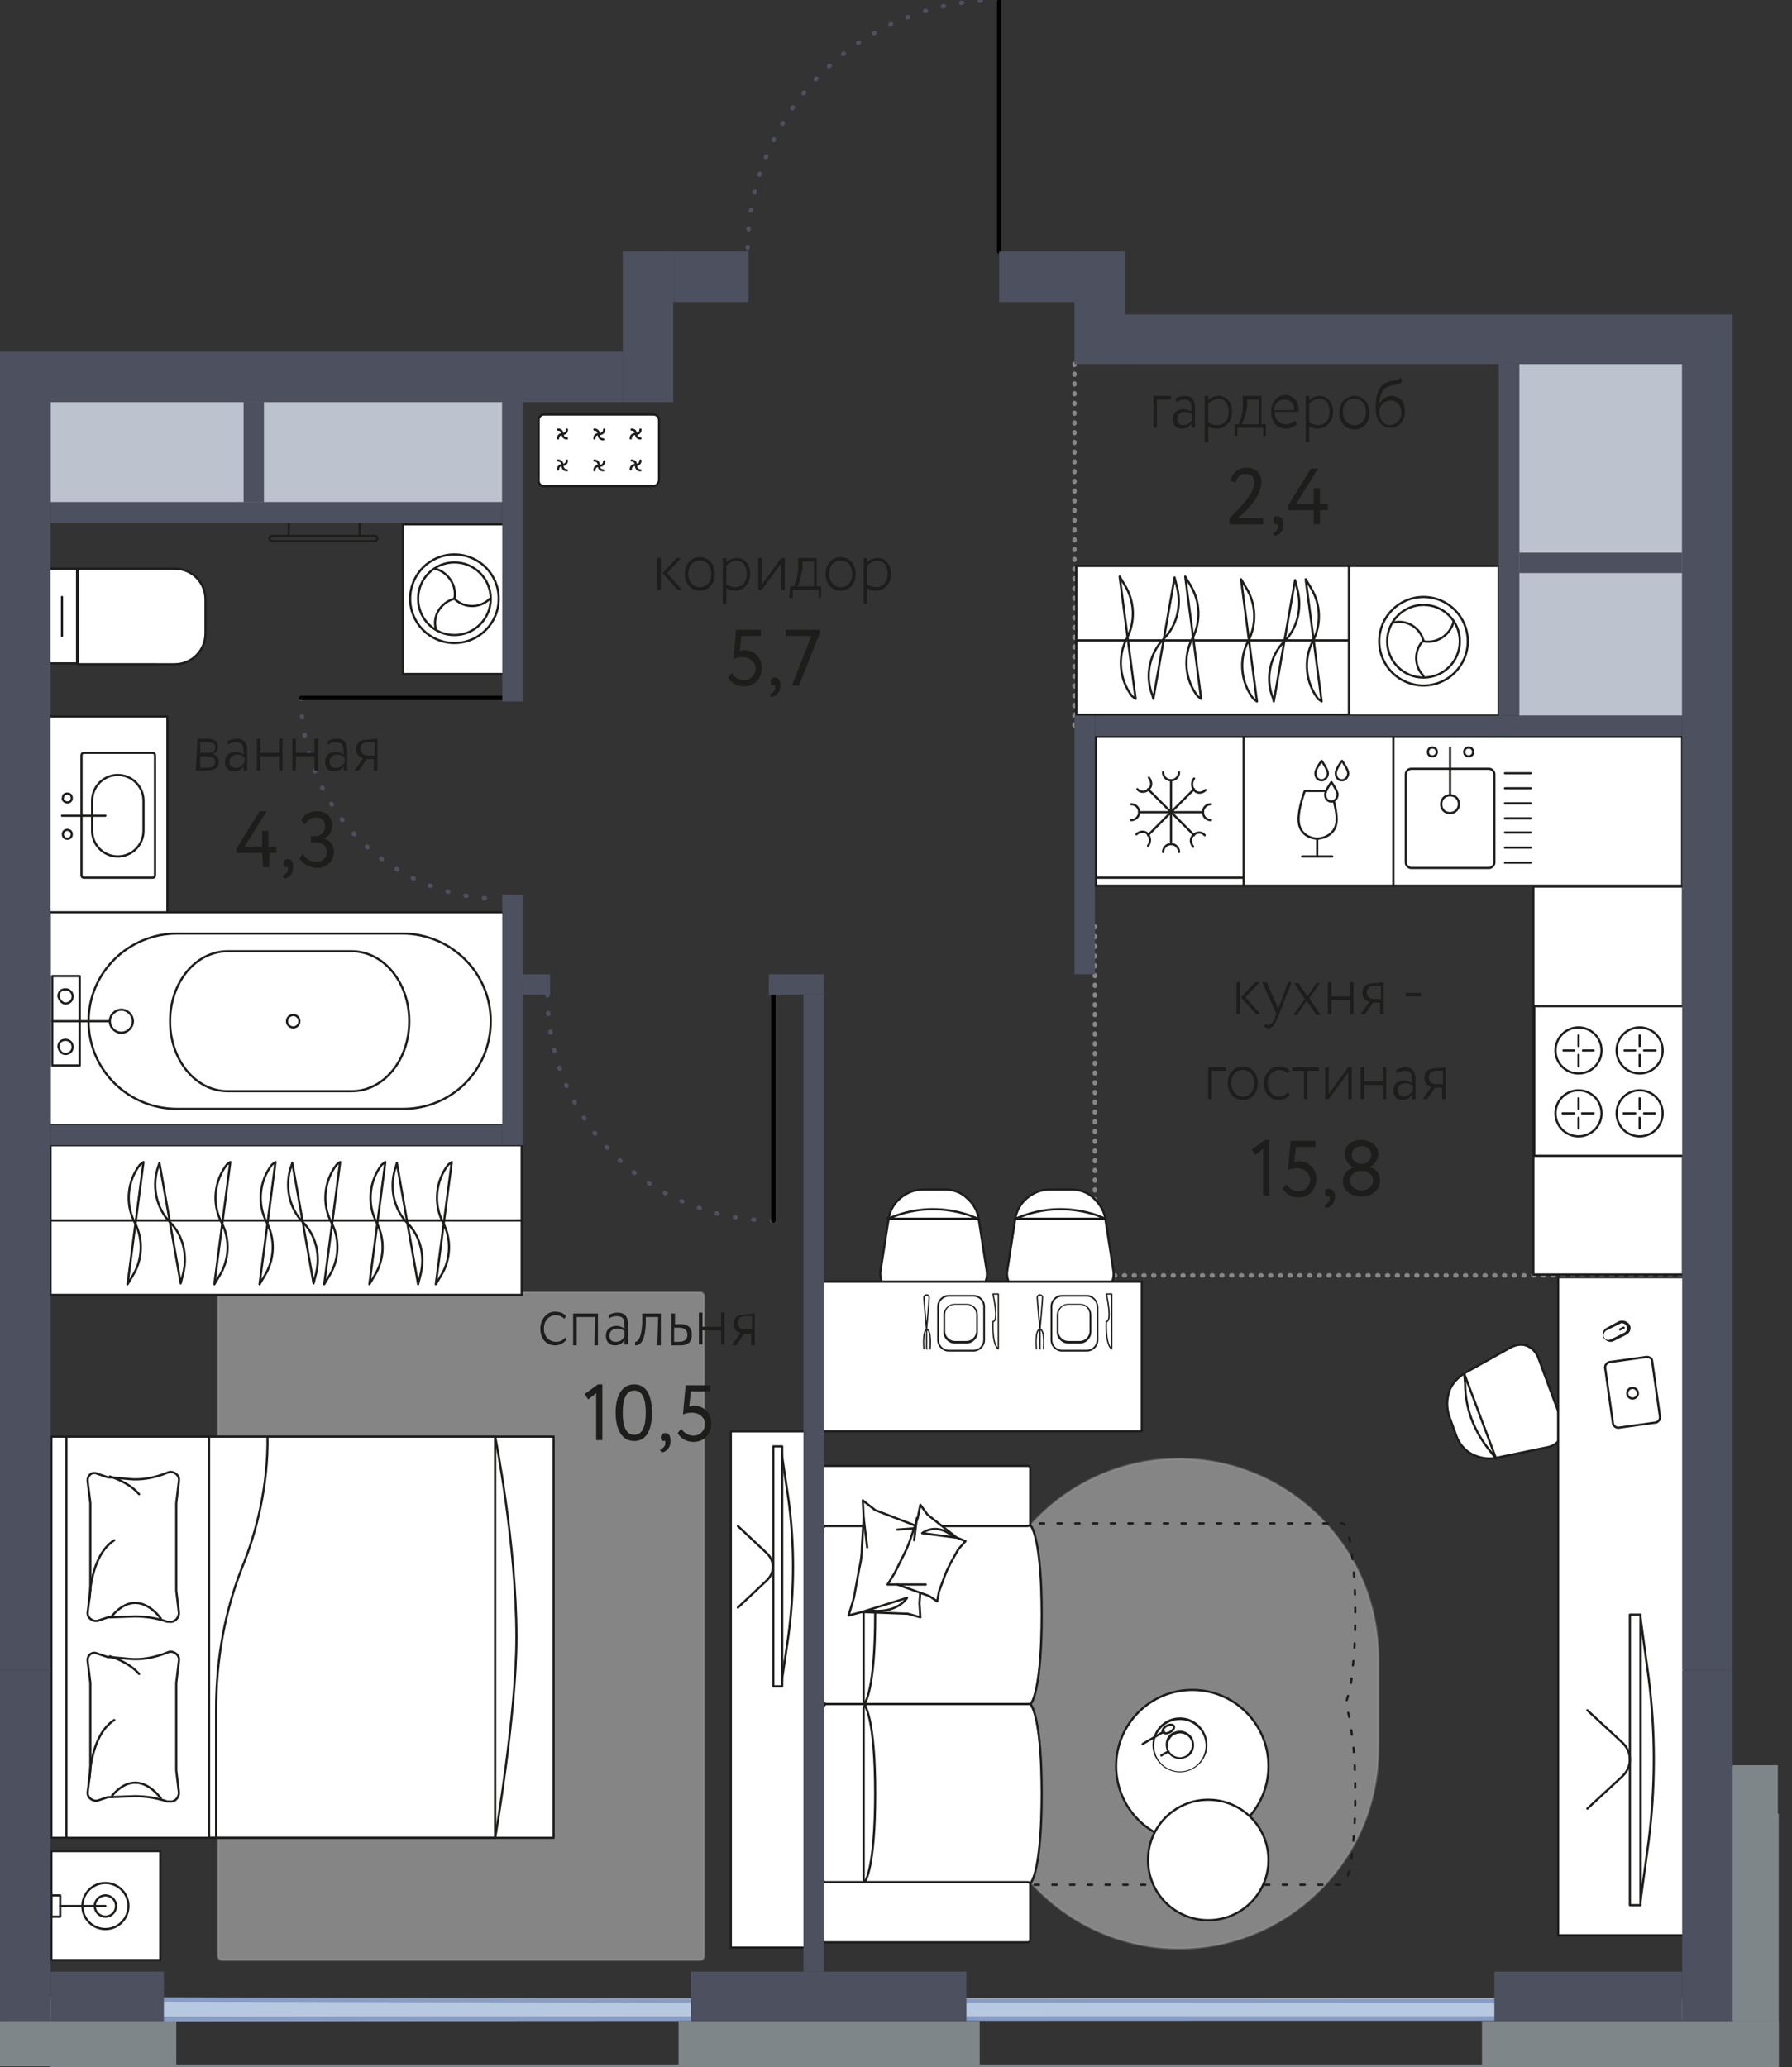 <?xml version="1.0" encoding="utf-8"?>
<!-- Generator: Adobe Illustrator 27.2.0, SVG Export Plug-In . SVG Version: 6.00 Build 0)  -->
<svg version="1.1" id="_x33_" xmlns="http://www.w3.org/2000/svg" xmlns:xlink="http://www.w3.org/1999/xlink" x="0px" y="0px"
	 viewBox="0 0 202.3 233.4" style="enable-background:new 0 0 202.3 233.4;" xml:space="preserve">
<rect x="0" y="0" width="202.3" height="233.4" fill="#333333" stroke="none"/>
<style type="text/css">
	.st0{fill:#7F868A;}
	.st1{fill:#B7C8E1;}
	.st2{fill:none;stroke:#879DC4;stroke-width:0.5;stroke-linecap:round;stroke-linejoin:round;}
	.st3{fill:none;stroke:#878787;stroke-width:0.5;stroke-linecap:round;stroke-linejoin:round;stroke-dasharray:0,0,0.1,1;}
	.st4{opacity:0.4;fill:#FFFFFF;stroke:#9D9D9C;stroke-width:0.25;stroke-miterlimit:10;enable-background:new    ;}
	.st5{fill:#FFFFFF;stroke:#1D1D1B;stroke-width:0.25;stroke-miterlimit:10;}
	.st6{fill:none;stroke:#1D1D1B;stroke-width:0.25;stroke-linejoin:round;}
	.st7{fill:#FFFFFF;stroke:#1D1D1B;stroke-width:0.25;stroke-linejoin:round;}
	.st8{fill:none;stroke:#1D1D1B;stroke-width:0.25;stroke-linecap:round;stroke-miterlimit:10;}
	.st9{fill:#FFFFFF;}
	.st10{fill:none;stroke:#1D1D1B;stroke-width:0.25;stroke-miterlimit:10;}
	.st11{fill:#FFFFFF;stroke:#1D1D1B;stroke-width:0.25;stroke-linecap:round;stroke-linejoin:round;}
	.st12{fill:none;stroke:#1D1D1B;stroke-width:0.25;stroke-linecap:round;stroke-linejoin:round;}
	.st13{fill:none;stroke:#1D1D1B;stroke-width:0.25;stroke-linecap:round;stroke-linejoin:round;stroke-dasharray:0,0,0.5,1.5;}
	.st14{fill:#1D1D1B;}
	.st15{fill:none;stroke:#1D1D1B;stroke-width:0.25;stroke-linecap:round;stroke-miterlimit:9.999;}
	.st16{fill:#FFFFFF;stroke:#1D1D1B;stroke-width:0.15;stroke-linecap:round;stroke-linejoin:round;}
	.st17{fill:none;stroke:#4D505F;stroke-width:0.5;stroke-linecap:round;stroke-linejoin:round;stroke-dasharray:0,0,0.1,2;}
	.st18{fill:none;stroke:#000000;stroke-width:0.5;stroke-linecap:round;stroke-linejoin:round;}
	.st19{fill:#BDC2CF;}
	.st20{fill:#1D1D1C;}
	.st21{fill-rule:evenodd;clip-rule:evenodd;fill:#7F868A;}
	.st22{fill:#4D505F;}
</style>
<path class="st0" d="M200.5,204.6v28.5H5.6c0,0.1,0.1,0.2,0.1,0.3h195.1v-28.6C200.6,204.7,200.6,204.7,200.5,204.6z"/>
<path class="st1" d="M191.9,192.3c0-0.2,0-0.5,0-0.7h1.2v34H4.8c0,0,0,0,0,0.1c-0.2,0.7-0.4,1.4-0.5,2h188.9c1.1,0,2-0.9,2-2v-32h-3
	C191.9,193.2,191.8,192.8,191.9,192.3z"/>
<path class="st2" d="M193.1,197.1c0.3,9.8,0.3,18.8,0.3,28.8c-64,0-129,0-192.8-0.2"/>
<path class="st2" d="M195.4,199.6c0,9.3,0,19.3,0,28.3c-65,0-129,0-194.5,0.1"/>
<path class="st2" d="M202.3,193.9"/>
<line class="st3" x1="123.6" y1="144" x2="189.9" y2="144"/>
<line class="st3" x1="123.6" y1="104.6" x2="123.6" y2="144"/>
<line class="st3" x1="121.3" y1="81.9" x2="121.3" y2="41.1"/>
<path class="st4" d="M79.5,146.4v74.4c0,0.3-0.2,0.5-0.5,0.5H25.1c-0.3,0-0.5-0.2-0.5-0.5v-74.4c0-0.3,0.2-0.5,0.5-0.5H79
	C79.3,145.9,79.5,146.1,79.5,146.4z"/>
<path class="st4" d="M110.6,197.5v-10.3c0-12.4,10.1-22.5,22.5-22.5l0,0c12.4,0,22.5,10.1,22.5,22.5v10.3
	c0,12.4-10.1,22.5-22.5,22.5l0,0C120.7,220,110.6,209.9,110.6,197.5z"/>
<path class="st5" d="M173.7,153.4l2.6,7c0.2,0.6,0.2,1.3-0.1,1.9s-0.9,1-1.5,1.1l-5.8,1.2c-0.9,0.2-1.9,0-2.7-0.4s-1.5-1.2-1.8-2.1
	l-0.8-2.2c-0.3-0.9-0.3-1.9,0-2.8s1-1.6,1.8-2.1l5.2-2.9c0.6-0.3,1.3-0.4,1.9-0.1S173.5,152.8,173.7,153.4L173.7,153.4z"/>
<path class="st6" d="M165.3,155.1l3.6,9.6l-0.7-0.9c-1.8-2.2-2.8-4.8-2.8-7.6L165.3,155.1L165.3,155.1z"/>
<rect x="175.9" y="144.2" class="st7" width="14.3" height="74.3"/>
<path class="st5" d="M186.1,189.3c0.8,6.2,0.8,12.5,0,18.7l-0.9,6.6v-31.9L186.1,189.3L186.1,189.3z"/>
<path class="st7" d="M185.2,182.3H184v32.8h1.2V182.3L185.2,182.3z"/>
<path class="st8" d="M179.2,193.1l3.9,3.6c1.2,1.1,1.2,2.8,0,3.9l-3.9,3.6"/>
<rect x="82.5" y="161.6" class="st7" width="8.5" height="58.3"/>
<path class="st5" d="M89,169.2c0.7,5.1,0.7,10.3,0,15.5l-0.8,5.5v-26.4L89,169.2z"/>
<path class="st7" d="M88.3,163.3h-1v27.1h1V163.3L88.3,163.3z"/>
<path class="st8" d="M83.3,172.3l3.2,3c1,0.9,1,2.3,0,3.2l-3.2,3"/>
<path class="st9" d="M93.3,172.3c-0.2,0-0.4,0.2-0.4,0.5v19.1c0,0.2,0.2,0.5,0.4,0.5h4.2c0,0,0.1,0,0.1-0.1c0.1,0,0.1,0.1,0.2,0.1
	h18.4c0.2,0,1.3-1.8,1.3-10.1s-1.1-10.1-1.3-10.1H97.8c-0.1,0-0.2,0-0.2,0.1l-0.1-0.1h-4.2C93.3,172.2,93.3,172.3,93.3,172.3z"/>
<path class="st10" d="M117.6,182.3c0,8.3-1.1,10.1-1.3,10.1H97.9c-0.2,0-0.4-0.2-0.4-0.5v-19.2c0-0.2,0.2-0.5,0.4-0.5h18.4
	C116.5,172.3,117.6,174,117.6,182.3z"/>
<path class="st10" d="M98.8,182.3c0,8.3-1.1,10.1-1.3,10.1h-4.2c-0.2,0-0.4-0.2-0.4-0.5v-19.2c0-0.2,0.2-0.5,0.4-0.5h4.2
	C97.7,172.3,98.8,174,98.8,182.3z"/>
<path class="st9" d="M93.3,192.5c-0.2,0-0.4,0.2-0.4,0.5v19.2c0,0.2,0.2,0.5,0.4,0.5h4.2c0,0,0.1,0,0.1-0.1c0.1,0,0.1,0.1,0.2,0.1
	h18.4c0.2,0,1.3-1.8,1.3-10.1s-1.1-10.1-1.3-10.1H97.8c-0.1,0-0.2,0-0.2,0.1l-0.1-0.1L93.3,192.5L93.3,192.5z"/>
<path class="st10" d="M117.6,202.5c0,8.3-1.1,10.1-1.3,10.1H97.9c-0.2,0-0.4-0.2-0.4-0.5v-19.2c0-0.2,0.2-0.5,0.4-0.5h18.4
	C116.5,192.5,117.6,194.2,117.6,202.5z"/>
<path class="st10" d="M98.8,202.5c0,8.3-1.1,10.1-1.3,10.1h-4.2c-0.2,0-0.4-0.2-0.4-0.5v-19.2c0-0.2,0.2-0.5,0.4-0.5h4.2
	C97.7,192.5,98.8,194.2,98.8,202.5z"/>
<path class="st5" d="M92.8,219v-6.2c0-0.2,0.1-0.3,0.3-0.3H116c0.2,0,0.3,0.1,0.3,0.3v6.2c0,0.2-0.1,0.3-0.3,0.3H93.1
	C93,219.3,92.8,219.2,92.8,219z"/>
<path class="st5" d="M92.8,172v-6.2c0-0.2,0.1-0.3,0.3-0.3H116c0.2,0,0.3,0.1,0.3,0.3v6.2c0,0.2-0.1,0.3-0.3,0.3H93.1
	C93,172.2,92.8,172.1,92.8,172z"/>
<path class="st11" d="M105.5,172.6l-1.5-0.1l-5.2-2l-1.4-1.1l0.1,2l-0.2,3.3c0,0.8-0.1,1.6-0.3,2.4l-0.6,3.3l-0.6,2l1.5-0.4l0,0l0,0
	l5.2,0.2l0,0l0,0l1.4,0.4l-0.1-1.6l0.2-2.7c0-0.7,0.2-1.3,0.3-1.9l0.6-2.5L105.5,172.6L105.5,172.6z"/>
<line class="st12" x1="101.3" y1="172.7" x2="104" y2="172.5"/>
<path class="st11" d="M97.3,182l5.1-1.6c0,0-1.1,1.9-4.4,1.4"/>
<line class="st12" x1="97.5" y1="171.4" x2="97.9" y2="174.7"/>
<path class="st11" d="M109,174l-1-0.4l-3.3-2.6l-0.8-1.1l-0.3,1.5l-0.8,2.3c-0.2,0.6-0.4,1.1-0.7,1.7l-1.1,2.2l-0.8,1.3h1.1l0,0l0,0
	l3.6,1.3l0,0l0,0l0.9,0.6l0.2-1.1l0.7-1.9c0.2-0.5,0.4-0.9,0.6-1.3l0.9-1.6L109,174L109,174z"/>
<path class="st11" d="M107.9,173.6l-3.8-0.5c0,0,1.6-1.3,3.5,0.4"/>
<line class="st12" x1="101.3" y1="178.9" x2="104.5" y2="178.9"/>
<line class="st12" x1="103.5" y1="171.4" x2="103.2" y2="173.9"/>
<path class="st13" d="M116.8,212.8h34.8c0.1,0,0.5-0.5,0.8-2c0.1-0.4,0.2-0.8,0.2-1.3c0.2-1.5,0.4-3.8,0.4-6.9l0,0
	c0-2.6-0.1-4.6-0.3-6.1s-0.3-2.5-0.5-3.1c0-0.2-0.1-0.3-0.1-0.4c-0.2-0.4-0.2-0.6-0.2-0.6s0.1-0.3,0.3-1c0.2-0.6,0.4-1.6,0.5-3.1
	c0.2-1.5,0.3-3.5,0.3-6.1l0,0c0-3.1-0.2-5.4-0.4-6.9c-0.1-0.5-0.1-1-0.2-1.3c-0.3-1.5-0.6-2-0.8-2h-34.9"/>
<circle class="st5" cx="134.6" cy="199.4" r="8.6"/>
<circle class="st5" cx="136.4" cy="210" r="6.8"/>
<path class="st14" d="M133.2,194.2c1.6,0,2.9,1.3,2.9,2.9s-1.3,2.9-2.9,2.9s-2.9-1.3-2.9-2.9S131.6,194.2,133.2,194.2 M133.2,193.9
	c-1.7,0-3.1,1.4-3.1,3.1s1.4,3.1,3.1,3.1s3.1-1.4,3.1-3.1S134.9,193.9,133.2,193.9L133.2,193.9z"/>
<path class="st14" d="M133.2,195.7c0.5,0,1,0.3,1.2,0.7c0.2,0.3,0.2,0.7,0.1,1s-0.3,0.6-0.6,0.8c-0.2,0.1-0.4,0.2-0.7,0.2
	c-0.5,0-1-0.3-1.2-0.7c-0.2-0.3-0.2-0.7-0.1-1s0.3-0.6,0.6-0.8C132.7,195.8,133,195.7,133.2,195.7 M133.2,195.4
	c-0.3,0-0.5,0.1-0.8,0.2c-0.8,0.4-1,1.4-0.6,2.2c0.3,0.5,0.8,0.8,1.4,0.8c0.3,0,0.5-0.1,0.8-0.2c0.8-0.4,1-1.4,0.6-2.2
	C134.3,195.7,133.7,195.4,133.2,195.4L133.2,195.4z"/>
<line class="st8" x1="131.8" y1="197.8" x2="131.1" y2="198.2"/>
<line class="st8" x1="131.4" y1="195.5" x2="129" y2="196.9"/>
<ellipse transform="matrix(0.879 -0.476 0.476 0.879 -77.05 86.465)" class="st15" cx="132" cy="195.2" rx="0.7" ry="0.4"/>
<path class="st5" d="M99.9,145.3c-0.4-0.5-0.6-1.2-0.5-1.8l0.9-5.8c0.1-0.9,0.6-1.8,1.3-2.4s1.6-1,2.6-1h2.4c1,0,1.9,0.3,2.6,1
	c0.7,0.6,1.2,1.5,1.3,2.4l0.9,5.8c0.1,0.7-0.1,1.3-0.5,1.8s-1.1,0.8-1.7,0.8h-7.5C101,146.1,100.3,145.8,99.9,145.3L99.9,145.3z"/>
<path class="st6" d="M100.2,137.6h10.2l-1-0.4c-2.7-0.9-5.5-0.9-8.1,0L100.2,137.6L100.2,137.6z"/>
<path class="st5" d="M114.2,145.3c-0.4-0.5-0.6-1.2-0.5-1.8l0.9-5.8c0.1-0.9,0.6-1.8,1.3-2.4s1.6-1,2.6-1h2.4c1,0,1.9,0.3,2.6,1
	s1.2,1.5,1.3,2.4l0.9,5.8c0.1,0.7-0.1,1.3-0.5,1.8s-1.1,0.8-1.7,0.8H116C115.3,146.1,114.7,145.8,114.2,145.3L114.2,145.3z"/>
<path class="st6" d="M114.6,137.6h10.2l-1-0.4c-2.7-0.9-5.5-0.9-8.1,0L114.6,137.6L114.6,137.6z"/>
<rect x="92.8" y="144.7" class="st5" width="36.1" height="16.9"/>
<path class="st9" d="M107,146.3h2.8c0.7,0,1.2,0.5,1.2,1.2v3.8c0,0.7-0.5,1.2-1.2,1.2H107c-0.7,0-1.2-0.5-1.2-1.2v-3.8
	C105.8,146.9,106.4,146.3,107,146.3z"/>
<path class="st14" d="M109.9,146.4c0.6,0,1.1,0.5,1.1,1.1v3.8c0,0.6-0.5,1.1-1.1,1.1h-2.8c-0.6,0-1.1-0.5-1.1-1.1v-3.8
	c0-0.6,0.5-1.1,1.1-1.1H109.9 M109.9,146.2h-2.8c-0.7,0-1.3,0.6-1.3,1.3v3.8c0,0.7,0.6,1.3,1.3,1.3h2.8c0.7,0,1.3-0.6,1.3-1.3v-3.8
	C111.2,146.8,110.6,146.2,109.9,146.2L109.9,146.2z"/>
<path class="st9" d="M107.8,147.2h1.3c0.7,0,1.2,0.5,1.2,1.2v1.9c0,0.7-0.5,1.2-1.2,1.2h-1.3c-0.7,0-1.2-0.5-1.2-1.2v-1.9
	C106.6,147.8,107.2,147.2,107.8,147.2z"/>
<path class="st14" d="M109.1,147.3c0.6,0,1.1,0.5,1.1,1.1v1.9c0,0.6-0.5,1.1-1.1,1.1h-1.3c-0.6,0-1.1-0.5-1.1-1.1v-1.9
	c0-0.6,0.5-1.1,1.1-1.1H109.1 M109.1,147.2h-1.3c-0.7,0-1.3,0.6-1.3,1.3v1.9c0,0.7,0.6,1.3,1.3,1.3h1.3c0.7,0,1.3-0.6,1.3-1.3v-1.9
	C110.4,147.7,109.8,147.2,109.1,147.2L109.1,147.2z"/>
<path class="st16" d="M112.7,146.2v6.1l0,0c0,0-0.7-0.3-0.6-3.1c0.7,0,0-3.1,0-3.1h0.6V146.2z"/>
<path class="st16" d="M104.3,152.3c0,0-0.2-2.2,0.4-2.2l0,0v2.2"/>
<path class="st16" d="M105,152.3c0,0,0.2-2.2-0.4-2.2l0,0v2.2"/>
<path class="st16" d="M104.6,150.1c0,0-0.3-3.3-0.3-3.6s0.3-0.3,0.3-0.3s0.3,0,0.3,0.3S104.6,150.1,104.6,150.1z"/>
<path class="st9" d="M119.8,146.3h2.8c0.7,0,1.2,0.5,1.2,1.2v3.8c0,0.7-0.5,1.2-1.2,1.2h-2.8c-0.7,0-1.2-0.5-1.2-1.2v-3.8
	C118.6,146.9,119.2,146.3,119.8,146.3z"/>
<path class="st14" d="M122.7,146.4c0.6,0,1.1,0.5,1.1,1.1v3.8c0,0.6-0.5,1.1-1.1,1.1h-2.8c-0.6,0-1.1-0.5-1.1-1.1v-3.8
	c0-0.6,0.5-1.1,1.1-1.1H122.7 M122.7,146.2h-2.8c-0.7,0-1.3,0.6-1.3,1.3v3.8c0,0.7,0.6,1.3,1.3,1.3h2.8c0.7,0,1.3-0.6,1.3-1.3v-3.8
	C123.9,146.8,123.4,146.2,122.7,146.2L122.7,146.2z"/>
<path class="st9" d="M120.6,147.2h1.3c0.7,0,1.2,0.5,1.2,1.2v1.9c0,0.7-0.5,1.2-1.2,1.2h-1.3c-0.7,0-1.2-0.5-1.2-1.2v-1.9
	C119.4,147.8,119.9,147.2,120.6,147.2z"/>
<path class="st14" d="M121.9,147.3c0.6,0,1.1,0.5,1.1,1.1v1.9c0,0.6-0.5,1.1-1.1,1.1h-1.3c-0.6,0-1.1-0.5-1.1-1.1v-1.9
	c0-0.6,0.5-1.1,1.1-1.1H121.9 M121.9,147.2h-1.3c-0.7,0-1.3,0.6-1.3,1.3v1.9c0,0.7,0.6,1.3,1.3,1.3h1.3c0.7,0,1.3-0.6,1.3-1.3v-1.9
	C123.2,147.7,122.6,147.2,121.9,147.2L121.9,147.2z"/>
<path class="st16" d="M125.5,146.2v6.1l0,0c0,0-0.7-0.3-0.6-3.1c0.7,0,0-3.1,0-3.1h0.6V146.2z"/>
<path class="st16" d="M117,152.3c0,0-0.2-2.2,0.4-2.2l0,0v2.2"/>
<path class="st16" d="M117.8,152.3c0,0,0.2-2.2-0.4-2.2l0,0v2.2"/>
<path class="st16" d="M117.4,150.1c0,0-0.3-3.3-0.3-3.6s0.3-0.3,0.3-0.3s0.3,0,0.3,0.3S117.4,150.1,117.4,150.1z"/>
<path class="st7" d="M186.5,153.6l0.9,6.4c0,0.3-0.2,0.5-0.4,0.6l-4.3,0.6c-0.3,0-0.5-0.2-0.6-0.4l-0.9-6.4c0-0.3,0.2-0.5,0.4-0.6
	l4.3-0.6C186.2,153.2,186.5,153.4,186.5,153.6z"/>
<circle class="st7" cx="184.3" cy="157.3" r="0.6"/>
<path class="st9" d="M181.7,151.4c-0.3,0-0.5-0.2-0.7-0.4c-0.2-0.4,0-0.8,0.3-1l1.4-0.7c0.1,0,0.2-0.1,0.3-0.1
	c0.3,0,0.5,0.2,0.7,0.4c0.2,0.4,0,0.8-0.3,1l-1.4,0.7C182,151.4,181.8,151.4,181.7,151.4L181.7,151.4L181.7,151.4z"/>
<path class="st14" d="M183.1,149.4c0.2,0,0.4,0.1,0.5,0.3c0.2,0.3,0,0.7-0.3,0.8l-1.4,0.7c-0.1,0-0.2,0.1-0.3,0.1
	c-0.2,0-0.4-0.1-0.5-0.3c-0.1-0.1-0.1-0.3,0-0.5s0.2-0.3,0.3-0.3l1.4-0.7C183,149.4,183,149.4,183.1,149.4 M183.1,149.1
	c-0.1,0-0.2,0-0.4,0.1l-1.3,0.7c-0.4,0.2-0.6,0.7-0.4,1.1c0.2,0.3,0.5,0.5,0.8,0.5c0.1,0,0.2,0,0.4-0.1l1.4-0.7
	c0.4-0.2,0.6-0.7,0.4-1.1C183.8,149.3,183.5,149.1,183.1,149.1L183.1,149.1L183.1,149.1z"/>
<line class="st8" x1="183.3" y1="149.9" x2="182.9" y2="150.1"/>
<rect x="121.5" y="63.9" class="st5" width="30.8" height="16.8"/>
<line class="st10" x1="152.3" y1="72.3" x2="121.5" y2="72.3"/>
<rect x="5.7" y="129.3" class="st5" width="53.2" height="16.9"/>
<line class="st10" x1="5.7" y1="137.8" x2="58.9" y2="137.8"/>
<path class="st11" d="M44.8,131.3l2.4,13.7l0.3-1.2c0.5-2.1-0.1-4.3-1.5-5.7l0,0c-1.6-1.6-2.1-4.2-1.3-6.4L44.8,131.3z"/>
<path class="st11" d="M43.5,131.2L41.7,145l0.6-1c1.1-1.8,1.2-4.1,0.2-6l0,0c-1.1-2.1-0.8-4.7,0.6-6.5L43.5,131.2L43.5,131.2z"/>
<path class="st11" d="M51,131.2L49.2,145l0.6-1c1.1-1.8,1.2-4.1,0.2-6l0,0c-1.1-2.1-0.8-4.7,0.6-6.5L51,131.2L51,131.2z"/>
<path class="st11" d="M38.4,131.2L36.6,145l0.6-1c1.1-1.8,1.2-4.1,0.2-6l0,0c-1.1-2.1-0.8-4.7,0.6-6.5L38.4,131.2L38.4,131.2z"/>
<path class="st11" d="M33,131.3l2.4,13.6l0.3-1.2c0.5-2.1-0.1-4.3-1.5-5.7l0,0c-1.6-1.6-2.1-4.2-1.3-6.4L33,131.3z"/>
<path class="st11" d="M18,131.3l2.4,13.6l0.3-1.2c0.5-2.1-0.1-4.3-1.5-5.7l0,0c-1.6-1.6-2.1-4.2-1.3-6.4L18,131.3z"/>
<path class="st11" d="M16.2,131.2L14.4,145l0.6-1c1.1-1.8,1.2-4.1,0.2-6l0,0c-1.1-2.1-0.8-4.7,0.6-6.5L16.2,131.2L16.2,131.2z"/>
<path class="st11" d="M31.1,131.2L29.3,145l0.6-1c1.1-1.8,1.2-4.1,0.2-6l0,0c-1.1-2.1-0.8-4.7,0.6-6.5L31.1,131.2L31.1,131.2z"/>
<path class="st11" d="M26,131.2L24.2,145l0.6-1c1.1-1.8,1.2-4.1,0.2-6l0,0c-1.1-2.1-0.8-4.7,0.6-6.5L26,131.2L26,131.2z"/>
<path class="st7" d="M149.2,79.2l-1.8-13.8l0.6,1c1.1,1.8,1.2,4.1,0.2,6l0,0c-1.1,2.1-0.8,4.7,0.6,6.5L149.2,79.2L149.2,79.2z"/>
<path class="st7" d="M143.8,79.2l2.4-13.7l0.3,1.2c0.5,2.1-0.1,4.3-1.5,5.7l0,0c-1.6,1.6-2.2,4.2-1.3,6.4L143.8,79.2z"/>
<path class="st7" d="M141.9,79.2l-1.8-13.8l0.6,1c1.1,1.8,1.2,4.1,0.2,6l0,0c-1.1,2.1-0.8,4.7,0.6,6.5L141.9,79.2L141.9,79.2z"/>
<path class="st7" d="M135.6,78.9l-1.8-13.8l0.6,1c1.1,1.8,1.2,4.1,0.2,6l0,0c-1.1,2.1-0.8,4.7,0.6,6.5L135.6,78.9L135.6,78.9z"/>
<path class="st7" d="M130.2,78.9l2.4-13.7l0.3,1.2c0.5,2.1-0.1,4.3-1.5,5.7l0,0c-1.6,1.6-2.2,4.2-1.3,6.4L130.2,78.9z"/>
<path class="st7" d="M128.2,78.9l-1.8-13.8l0.6,1c1.1,1.8,1.2,4.1,0.2,6l0,0c-1.1,2.1-0.8,4.7,0.6,6.5L128.2,78.9L128.2,78.9z"/>
<rect x="5.8" y="162.2" class="st7" width="56.7" height="45.3"/>
<rect x="23.6" y="162.2" class="st10" width="32.3" height="45.3"/>
<path class="st5" d="M9.9,167.3l0.3,2.4v0.1v9.7v0.1L9.9,182c-0.1,0.6,0.5,1.1,1.1,1l1.2-0.4c0.1,0,0.2,0,0.3,0l2.7-0.1
	c1.3,0,2.5,0.2,3.7,0.6c0.1,0,0.2,0,0.2,0c0.6,0.1,1.1-0.4,1.1-1l-0.3-2.5v-0.1v-9.7v-0.1l0.3-2.5c0.1-0.6-0.5-1.1-1.1-1l-0.8,0.3
	c-1.2,0.4-2.4,0.6-3.6,0.5c-1.1-0.1-2.2-0.2-2.2-0.2c-0.1,0-0.2,0-0.3,0l-1.2-0.4C10.4,166.1,9.8,166.6,9.9,167.3L9.9,167.3z"/>
<path class="st8" d="M10.1,180.5c0,0,0.1-4.9,2.8-6.6"/>
<path class="st10" d="M18.2,182.8c0,0-2.6-3.9-5.6-0.3l0,0"/>
<path class="st8" d="M12.4,166.7c0,0,2.1,0.6,3.3,2"/>
<path class="st5" d="M9.9,187.6l0.3,2.4v0.1v9.7v0.1l-0.3,2.4c-0.1,0.6,0.5,1.1,1.1,1l1.2-0.4c0.1,0,0.2,0,0.3,0l2.7-0.1
	c1.3,0,2.5,0.2,3.7,0.6c0.1,0,0.2,0,0.2,0c0.6,0.1,1.1-0.4,1.1-1l-0.3-2.5v-0.1v-9.7V190l0.3-2.5c0.1-0.6-0.5-1.1-1.1-1l-0.8,0.3
	c-1.2,0.4-2.4,0.6-3.6,0.5c-1.1-0.1-2.2-0.2-2.2-0.2c-0.1,0-0.2,0-0.3,0l-1.2-0.4C10.4,186.4,9.8,186.9,9.9,187.6L9.9,187.6z"/>
<path class="st8" d="M10.1,200.8c0,0,0.1-4.9,2.8-6.6"/>
<path class="st10" d="M18.2,203.1c0,0-2.6-3.9-5.6-0.3l0,0"/>
<path class="st8" d="M12.4,187c0,0,2.1,0.6,3.3,2"/>
<path class="st10" d="M30.2,162.1c0.1,5.7-1.3,11-2.8,14.7c-2,5-3,10.5-3,16.2v14.5"/>
<line class="st10" x1="7.5" y1="207.5" x2="7.5" y2="162.2"/>
<path class="st10" d="M55.9,207.5c0,0,2.4-14,2.4-22.6c0-10.6-2.4-22.7-2.4-22.7"/>
<rect x="5.8" y="209" class="st7" width="12.3" height="12.3"/>
<ellipse class="st10" cx="11.9" cy="215.2" rx="2.6" ry="2.6"/>
<circle class="st10" cx="11.9" cy="215.2" r="1.2"/>
<line class="st12" x1="6.8" y1="215.2" x2="11.9" y2="215.2"/>
<rect x="5.8" y="214" class="st6" width="1" height="2.4"/>
<path class="st5" d="M73.7,54.9H61.4c-0.3,0-0.6-0.3-0.6-0.6v-6.9c0-0.3,0.3-0.6,0.6-0.6h12.4c0.3,0,0.6,0.3,0.6,0.6v6.9
	C74.3,54.6,74.1,54.9,73.7,54.9z"/>
<path class="st8" d="M63.5,49c0,0,0.5,0,0.5-0.5"/>
<path class="st8" d="M63.5,49c0,0-0.5,0-0.5,0.5"/>
<path class="st8" d="M63.5,49c0,0,0-0.5-0.5-0.5"/>
<path class="st8" d="M63.5,49c0,0,0,0.5,0.5,0.5"/>
<path class="st8" d="M67.7,49c0,0,0.5,0,0.5-0.5"/>
<path class="st8" d="M67.6,49c0,0-0.5,0-0.5,0.5"/>
<path class="st8" d="M67.6,49c0,0,0-0.5-0.5-0.5"/>
<path class="st8" d="M67.6,49.1c0,0,0,0.5,0.5,0.5"/>
<path class="st8" d="M71.8,49c0,0,0.5,0,0.5-0.5"/>
<path class="st8" d="M71.7,49c0,0-0.5,0-0.5,0.5"/>
<path class="st8" d="M71.8,49c0,0,0-0.5-0.5-0.5"/>
<path class="st8" d="M71.8,49c0,0,0,0.5,0.5,0.5"/>
<path class="st8" d="M63.5,52.5c0,0,0.5,0,0.5-0.5"/>
<path class="st8" d="M63.5,52.5c0,0-0.5,0-0.5,0.5"/>
<path class="st8" d="M63.5,52.5c0,0,0-0.5-0.5-0.5"/>
<path class="st8" d="M63.5,52.6c0,0,0,0.5,0.5,0.5"/>
<path class="st8" d="M67.7,52.6c0,0,0.5,0,0.5-0.5"/>
<path class="st8" d="M67.6,52.6c0,0-0.5,0-0.5,0.5"/>
<path class="st8" d="M67.6,52.5c0,0,0-0.5-0.5-0.5"/>
<path class="st8" d="M67.6,52.6c0,0,0,0.5,0.5,0.5"/>
<path class="st8" d="M71.8,52.5c0,0,0.5,0,0.5-0.5"/>
<path class="st8" d="M71.7,52.5c0,0-0.5,0-0.5,0.5"/>
<path class="st8" d="M71.8,52.5c0,0,0-0.5-0.5-0.5"/>
<path class="st8" d="M71.8,52.6c0,0,0,0.5,0.5,0.5"/>
<rect x="173.1" y="100.1" class="st5" width="16.9" height="43.8"/>
<rect x="123.7" y="83.1" class="st5" width="66.2" height="16.9"/>
<rect x="123.7" y="83.1" class="st7" width="16.9" height="16.9"/>
<line class="st10" x1="140.7" y1="99.1" x2="123.7" y2="99.1"/>
<line class="st8" x1="128.6" y1="91.7" x2="135.8" y2="91.7"/>
<line class="st8" x1="132.2" y1="95.3" x2="132.2" y2="88.1"/>
<line class="st8" x1="129.6" y1="89.1" x2="134.8" y2="94.3"/>
<line class="st8" x1="129.6" y1="94.3" x2="134.8" y2="89.1"/>
<path class="st8" d="M131.3,87.2c0,0.5,0.4,0.9,0.9,0.9s0.9-0.4,0.9-0.9"/>
<path class="st8" d="M133.1,96.2c0-0.5-0.4-0.9-0.9-0.9s-0.9,0.4-0.9,0.9"/>
<path class="st8" d="M136.7,90.8c-0.5,0-0.9,0.4-0.9,0.9s0.4,0.9,0.9,0.9"/>
<path class="st8" d="M127.7,92.6c0.5,0,0.9-0.4,0.9-0.9s-0.4-0.9-0.9-0.9"/>
<path class="st8" d="M136,94.3c-0.3-0.4-0.9-0.4-1.3,0s-0.3,0.9,0,1.3"/>
<path class="st8" d="M128.4,89.1c0.3,0.4,0.9,0.4,1.3,0s0.3-0.9,0-1.3"/>
<path class="st8" d="M129.6,95.5c0.3-0.4,0.3-0.9,0-1.3s-0.9-0.4-1.3,0"/>
<path class="st8" d="M134.8,87.9c-0.3,0.4-0.3,0.9,0,1.3s0.9,0.4,1.3,0"/>
<path class="st5" d="M162.2,84.9c0,0.3-0.2,0.5-0.5,0.5s-0.5-0.2-0.5-0.5s0.2-0.5,0.5-0.5S162.2,84.6,162.2,84.9z"/>
<path class="st5" d="M166.3,84.9c0,0.3-0.2,0.5-0.5,0.5s-0.5-0.2-0.5-0.5s0.2-0.5,0.5-0.5S166.3,84.6,166.3,84.9z"/>
<path class="st5" d="M158.7,97.4c0,0.3,0.3,0.6,0.6,0.6h8.8c0.3,0,0.6-0.3,0.6-0.6v-10c0-0.3-0.3-0.6-0.6-0.6h-8.8
	c-0.3,0-0.6,0.3-0.6,0.6V97.4z"/>
<path class="st5" d="M164.7,90.8c0,0.5-0.4,1-1,1s-1-0.4-1-1s0.4-1,1-1S164.7,90.2,164.7,90.8z"/>
<line class="st8" x1="169.9" y1="87.3" x2="172.8" y2="87.3"/>
<line class="st8" x1="169.9" y1="89" x2="172.8" y2="89"/>
<line class="st8" x1="169.9" y1="90.7" x2="172.8" y2="90.7"/>
<line class="st8" x1="169.9" y1="92.4" x2="172.8" y2="92.4"/>
<line class="st8" x1="169.9" y1="94" x2="172.8" y2="94"/>
<line class="st8" x1="169.9" y1="95.7" x2="172.8" y2="95.7"/>
<line class="st8" x1="169.9" y1="97.4" x2="172.8" y2="97.4"/>
<line class="st8" x1="163.7" y1="84.4" x2="163.7" y2="89.7"/>
<rect x="173.2" y="113.6" class="st7" width="16.9" height="16.9"/>
<circle class="st10" cx="178.2" cy="125.7" r="2.6"/>
<circle class="st10" cx="185.1" cy="125.7" r="2.6"/>
<circle class="st10" cx="178.2" cy="118.6" r="2.6"/>
<circle class="st10" cx="185.1" cy="118.6" r="2.6"/>
<line class="st8" x1="184.6" y1="118.6" x2="183.4" y2="118.6"/>
<line class="st8" x1="186.9" y1="118.6" x2="185.6" y2="118.6"/>
<line class="st8" x1="185.1" y1="118.1" x2="185.1" y2="116.9"/>
<line class="st8" x1="185.1" y1="120.4" x2="185.1" y2="119.1"/>
<line class="st8" x1="177.7" y1="125.7" x2="176.4" y2="125.7"/>
<line class="st8" x1="179.9" y1="125.7" x2="178.6" y2="125.7"/>
<line class="st8" x1="178.2" y1="125.2" x2="178.2" y2="124"/>
<line class="st8" x1="178.2" y1="127.4" x2="178.2" y2="126.2"/>
<line class="st8" x1="184.6" y1="125.7" x2="183.3" y2="125.7"/>
<line class="st8" x1="186.8" y1="125.7" x2="185.6" y2="125.7"/>
<line class="st8" x1="185.1" y1="125.2" x2="185.1" y2="124"/>
<line class="st8" x1="185.1" y1="127.4" x2="185.1" y2="126.2"/>
<line class="st8" x1="177.7" y1="118.6" x2="176.5" y2="118.6"/>
<line class="st8" x1="179.9" y1="118.6" x2="178.7" y2="118.6"/>
<line class="st8" x1="178.2" y1="118.1" x2="178.2" y2="116.9"/>
<line class="st8" x1="178.2" y1="120.4" x2="178.2" y2="119.1"/>
<rect x="140.4" y="83.1" class="st11" width="16.9" height="16.9"/>
<path class="st12" d="M150.9,92.5c0-1.4-0.7-3.2-0.7-3.2h-2.9c0,0-0.7,1.8-0.7,3.2s0.9,2.1,2.1,2.2l0,0l0,0l0,0l0,0
	C149.9,94.6,150.9,93.9,150.9,92.5L150.9,92.5z"/>
<path class="st11" d="M149.6,89.7c0,0.5,0.3,0.8,0.7,0.8s0.7-0.4,0.7-0.8s-0.7-1.4-0.7-1.4S149.6,89.3,149.6,89.7z"/>
<path class="st12" d="M150.8,87.3c0,0.5,0.3,0.8,0.7,0.8s0.7-0.4,0.7-0.8s-0.7-1.4-0.7-1.4S150.8,86.8,150.8,87.3z"/>
<path class="st12" d="M148.5,87.3c0,0.5,0.3,0.8,0.7,0.8s0.7-0.4,0.7-0.8s-0.7-1.4-0.7-1.4S148.5,86.8,148.5,87.3z"/>
<line class="st12" x1="148.7" y1="94.7" x2="148.7" y2="96.7"/>
<line class="st12" x1="150.4" y1="96.7" x2="147" y2="96.7"/>
<rect x="5.5" y="80.9" class="st7" width="13.4" height="22.2"/>
<path class="st5" d="M9.2,98.8V85.3c0-0.2,0.1-0.3,0.3-0.3h7.7c0.2,0,0.3,0.1,0.3,0.3v13.5c0,0.2-0.1,0.3-0.3,0.3H9.5
	C9.3,99.1,9.2,99,9.2,98.8z"/>
<path class="st10" d="M13.3,87.5L13.3,87.5c1.6,0,2.9,1.3,2.9,2.9v3.4c0,1.6-1.3,2.9-2.9,2.9l0,0c-1.6,0-2.9-1.3-2.9-2.9v-3.4
	C10.4,88.8,11.7,87.5,13.3,87.5z"/>
<path class="st5" d="M7.6,90.6c0.3,0,0.5-0.2,0.5-0.5s-0.2-0.5-0.5-0.5s-0.5,0.2-0.5,0.5C7,90.3,7.3,90.6,7.6,90.6z"/>
<path class="st5" d="M7.6,94.7c0.3,0,0.5-0.2,0.5-0.5s-0.2-0.5-0.5-0.5s-0.5,0.2-0.5,0.5S7.3,94.7,7.6,94.7z"/>
<line class="st8" x1="7" y1="92.1" x2="11.9" y2="92.1"/>
<rect x="5.6" y="103" class="st7" width="51.3" height="24"/>
<path class="st5" d="M45.5,125.2H35.3h-1.9H20c-5.5,0-10-4.4-10-9.9s4.5-9.9,10-9.9h13.4h1.8h10.2c5.5,0,10,4.4,10,9.9
	S51,125.2,45.5,125.2z"/>
<path class="st10" d="M39.7,123.2h-4.8h-1.2h-8c-3.6,0-6.5-3.5-6.5-7.9s2.9-7.9,6.5-7.9h8h1.2h4.8c3.6,0,6.5,3.5,6.5,7.9
	S43.3,123.2,39.7,123.2z"/>
<circle class="st10" cx="33.1" cy="115.3" r="0.7"/>
<rect x="5.9" y="110.2" class="st11" width="3.1" height="10.1"/>
<path class="st12" d="M7.4,113.3c0.4,0,0.8-0.3,0.8-0.8c0-0.4-0.3-0.8-0.8-0.8s-0.8,0.3-0.8,0.8C6.7,112.9,7,113.3,7.4,113.3z"/>
<path class="st11" d="M7.4,119c0.4,0,0.8-0.3,0.8-0.8c0-0.4-0.3-0.8-0.8-0.8s-0.8,0.3-0.8,0.8C6.7,118.7,7,119,7.4,119z"/>
<line class="st12" x1="5.9" y1="115.3" x2="13.7" y2="115.3"/>
<path class="st11" d="M13.7,116.6c0.7,0,1.3-0.6,1.3-1.3s-0.6-1.3-1.3-1.3s-1.3,0.6-1.3,1.3S13,116.6,13.7,116.6z"/>
<path class="st11" d="M8.8,64.2h10.9c1.9,0,3.5,1.5,3.5,3.5v3.8c0,1.9-1.5,3.5-3.5,3.5H8.8V64.2L8.8,64.2L8.8,64.2z"/>
<rect x="5.1" y="64.2" class="st11" width="3.6" height="10.7"/>
<line class="st12" x1="7" y1="67.4" x2="7" y2="71.8"/>
<rect x="152.3" y="63.9" class="st7" width="16.9" height="16.9"/>
<circle class="st10" cx="160.7" cy="72.4" r="5"/>
<circle class="st10" cx="160.7" cy="72.4" r="4.1"/>
<path class="st8" d="M160.7,72.4c-0.3-1.5-1.9-2.5-3.4-2.1"/>
<path class="st8" d="M160.7,72.4c1.5,0.3,3-0.7,3.4-2.2"/>
<path class="st8" d="M160.7,72.3c-1.1,1.1-1.1,2.9,0,4"/>
<line class="st8" x1="40.6" y1="60.4" x2="40.6" y2="59.1"/>
<line class="st8" x1="32.6" y1="60.4" x2="32.6" y2="59.1"/>
<path class="st8" d="M42.6,60.8L42.6,60.8c0,0.2-0.2,0.3-0.4,0.3H30.8c-0.2,0-0.4-0.2-0.4-0.3l0,0c0-0.2,0.2-0.3,0.4-0.3h11.4
	C42.5,60.5,42.6,60.6,42.6,60.8z"/>
<rect x="45.5" y="59.2" class="st7" width="11.8" height="16.9"/>
<circle class="st10" cx="51.3" cy="67.6" r="5"/>
<circle class="st10" cx="51.3" cy="67.6" r="4.1"/>
<path class="st8" d="M51.3,67.6c-1.5,0.4-2.5,1.9-2.1,3.4"/>
<path class="st8" d="M51.3,67.6c0.3-1.5-0.7-3-2.2-3.4"/>
<path class="st8" d="M51.3,67.6c1.1,1.1,2.9,1.1,4,0"/>
<path class="st17" d="M112.8,0C97.1,0,84.4,12.7,84.4,28.4"/>
<path class="st17" d="M34,78.8c0,12.5,10.1,22.7,22.7,22.7"/>
<path class="st17" d="M61.8,112.3c0,14.1,11.4,25.5,25.5,25.5"/>
<line class="st18" x1="112.8" y1="28.4" x2="112.8" y2="0"/>
<line class="st18" x1="56.7" y1="78.8" x2="34" y2="78.8"/>
<line class="st18" x1="87.3" y1="112.3" x2="87.3" y2="137.8"/>
<rect x="171.5" y="41.1" class="st19" width="18.4" height="39.7"/>
<rect x="5.7" y="45.4" class="st19" width="51" height="11.3"/>
<path class="st20" d="M63.9,151.3c-0.3,0.4-0.8,0.6-1.2,0.6c-1,0-1.7-0.7-1.7-1.9c0-1,0.7-1.9,1.6-1.9c0.5,0,1,0.1,1.3,0.5l-0.2,0.3
	c-0.3-0.3-0.6-0.4-1-0.4c-0.7,0-1.3,0.6-1.3,1.5s0.6,1.5,1.4,1.5c0.4,0,0.8-0.2,1-0.5L63.9,151.3L63.9,151.3z"/>
<path class="st20" d="M67.2,148.7h-2.1v3.2h-0.4v-3.6h2.8v3.6h-0.4L67.2,148.7L67.2,148.7z"/>
<path class="st20" d="M68.7,148.5c0.3-0.2,0.6-0.3,1-0.3c0.9,0,1.2,0.5,1.2,1.4v2.2h-0.4v-0.5c-0.2,0.3-0.5,0.6-1.1,0.6
	s-1-0.4-1-1.1s0.5-1.1,1.2-1.1c0.3,0,0.6,0.1,0.9,0.3c0-0.9,0-1.4-0.9-1.4c-0.4,0-0.6,0.1-0.9,0.3L68.7,148.5L68.7,148.5z
	 M70.5,150.9v-0.6c-0.2-0.2-0.5-0.3-0.8-0.3c-0.4,0-0.9,0.2-0.9,0.8c0,0.5,0.3,0.7,0.7,0.7C70.1,151.5,70.3,151.2,70.5,150.9
	L70.5,150.9z"/>
<path class="st20" d="M74.3,148.7h-1.4v0.8c-0.1,2.1-0.7,2.4-1.2,2.4v-0.4c0.2,0,0.7-0.2,0.8-2.1v-1.1h2.1v3.6h-0.4L74.3,148.7
	L74.3,148.7z"/>
<path class="st20" d="M75.8,148.3h0.4v1.2h0.6c1,0,1.3,0.5,1.3,1.2s-0.3,1.2-1.3,1.2h-1V148.3L75.8,148.3z M76.1,149.9v1.6h0.5
	c0.7,0,1-0.3,1-0.8s-0.3-0.8-1-0.8H76.1L76.1,149.9z"/>
<path class="st20" d="M81.4,150.2h-2.1v1.6h-0.4v-3.6h0.4v1.6h2.1v-1.6h0.4v3.6h-0.4V150.2z"/>
<path class="st20" d="M85.2,148.3v3.6h-0.4v-1.3H84l-0.9,1.3h-0.5l1-1.4c-0.4-0.1-0.8-0.4-0.8-1s0.3-1.1,1.4-1.1L85.2,148.3
	L85.2,148.3z M84,150.1h0.9v-1.5h-0.7c-0.7,0-0.9,0.3-0.9,0.8S83.7,150.1,84,150.1z"/>
<path class="st20" d="M22.3,83.4c0.3,0,0.6,0,1,0c0.9,0,1.3,0.3,1.3,0.9c0,0.4-0.2,0.8-0.7,0.8l0,0c0.5,0.1,0.8,0.4,0.8,0.9
	c0,0.7-0.5,1-1.5,1c-0.4,0-0.8,0-1.1,0L22.3,83.4L22.3,83.4z M22.6,83.8V85h0.9c0.5,0,0.8-0.2,0.8-0.6c0-0.5-0.4-0.6-0.9-0.6
	C23,83.8,22.8,83.8,22.6,83.8L22.6,83.8z M22.6,85.4v1.3c0.2,0,0.4,0,0.7,0c0.7,0,1-0.2,1-0.7c0-0.4-0.3-0.6-1-0.6L22.6,85.4
	L22.6,85.4z"/>
<path class="st20" d="M25.7,83.7c0.3-0.2,0.6-0.3,1-0.3c0.9,0,1.2,0.5,1.2,1.4V87h-0.4v-0.5c-0.2,0.3-0.5,0.6-1.1,0.6s-1-0.4-1-1.1
	s0.5-1.1,1.2-1.1c0.3,0,0.6,0.1,0.9,0.3c0-0.9,0-1.4-0.9-1.4c-0.4,0-0.6,0.1-0.9,0.3L25.7,83.7L25.7,83.7z M27.6,86.1v-0.6
	c-0.2-0.2-0.5-0.3-0.8-0.3c-0.4,0-0.9,0.2-0.9,0.8c0,0.5,0.3,0.7,0.7,0.7C27.1,86.7,27.4,86.4,27.6,86.1L27.6,86.1z"/>
<path class="st20" d="M31.5,85.4h-2.1V87H29v-3.6h0.4V85h2.1v-1.6h0.4V87h-0.4V85.4z"/>
<path class="st20" d="M35.5,85.4h-2.1V87H33v-3.6h0.4V85h2.1v-1.6h0.4V87h-0.4V85.4z"/>
<path class="st20" d="M37,83.7c0.3-0.2,0.6-0.3,1-0.3c0.9,0,1.2,0.5,1.2,1.4V87h-0.4v-0.5c-0.2,0.3-0.5,0.6-1.1,0.6s-1-0.4-1-1.1
	s0.5-1.1,1.2-1.1c0.3,0,0.6,0.1,0.9,0.3c0-0.9,0-1.4-0.9-1.4c-0.4,0-0.6,0.1-0.9,0.3V83.7L37,83.7z M38.9,86.1v-0.6
	c-0.2-0.2-0.5-0.3-0.8-0.3c-0.4,0-0.9,0.2-0.9,0.8c0,0.5,0.3,0.7,0.7,0.7C38.4,86.7,38.7,86.4,38.9,86.1L38.9,86.1z"/>
<path class="st20" d="M42.6,83.4V87h-0.4v-1.3h-0.8L40.5,87H40l1-1.4c-0.4-0.1-0.8-0.4-0.8-1s0.3-1.1,1.4-1.1L42.6,83.4L42.6,83.4z
	 M41.4,85.3h0.9v-1.5h-0.7c-0.7,0-0.9,0.3-0.9,0.8C40.7,85,41.1,85.3,41.4,85.3z"/>
<path class="st20" d="M74.2,63h0.4v3.6h-0.4V63z M75.3,64.7l1.7,1.9h-0.5l-1.7-1.9l1.6-1.7h0.5L75.3,64.7L75.3,64.7z"/>
<path class="st20" d="M79,62.9c1,0,1.7,0.8,1.7,1.9c0,1.1-0.7,1.9-1.7,1.9s-1.7-0.8-1.7-1.9S78,62.9,79,62.9z M79,66.3
	c0.8,0,1.3-0.6,1.3-1.5s-0.5-1.5-1.3-1.5s-1.3,0.6-1.3,1.5S78.3,66.3,79,66.3z"/>
<path class="st20" d="M81.6,63H82v0.5c0.2-0.3,0.7-0.5,1.2-0.5c0.9,0,1.5,0.8,1.5,1.8c0,1-0.7,1.9-1.7,1.9c-0.4,0-0.8-0.1-1-0.3v1.8
	h-0.4V63z M82,63.9V66c0.3,0.2,0.7,0.3,1,0.3c0.8,0,1.3-0.6,1.3-1.5s-0.4-1.5-1.2-1.5C82.7,63.3,82.2,63.6,82,63.9L82,63.9z"/>
<path class="st20" d="M85.6,66.6V63H86v3l2.2-3h0.4v3.6h-0.4v-3l-2.2,3H85.6z"/>
<path class="st20" d="M89.2,66.2h0.4c0.2-0.3,0.5-1.1,0.5-2.2v-1h2.1v3.2h0.5v1.3h-0.3v-0.9h-2.9v0.9h-0.4L89.2,66.2L89.2,66.2z
	 M90,66.2h1.9v-2.8h-1.3v0.8C90.4,65.2,90.2,66,90,66.2z"/>
<path class="st20" d="M94.9,62.9c1,0,1.7,0.8,1.7,1.9c0,1.1-0.7,1.9-1.7,1.9s-1.7-0.8-1.7-1.9S93.9,62.9,94.9,62.9z M94.9,66.3
	c0.8,0,1.3-0.6,1.3-1.5s-0.5-1.5-1.3-1.5s-1.3,0.6-1.3,1.5S94.2,66.3,94.9,66.3z"/>
<path class="st20" d="M97.5,63h0.4v0.5c0.2-0.3,0.7-0.5,1.2-0.5c0.9,0,1.5,0.8,1.5,1.8c0,1-0.7,1.9-1.7,1.9c-0.4,0-0.8-0.1-1-0.3
	v1.8h-0.4V63z M97.9,63.9V66c0.3,0.2,0.7,0.3,1,0.3c0.8,0,1.3-0.6,1.3-1.5s-0.4-1.5-1.2-1.5C98.6,63.3,98.1,63.6,97.9,63.9
	L97.9,63.9z"/>
<path class="st20" d="M130.2,44.7h2v0.4h-1.6v3.2h-0.4V44.7z"/>
<path class="st20" d="M132.7,45c0.3-0.2,0.7-0.3,1-0.3c0.9,0,1.2,0.5,1.2,1.4v2.2h-0.4v-0.5c-0.2,0.3-0.5,0.6-1.1,0.6s-1-0.4-1-1.1
	s0.5-1.1,1.2-1.1c0.3,0,0.6,0.1,0.9,0.3c0-0.9,0-1.4-0.8-1.4c-0.4,0-0.6,0.1-0.9,0.3L132.7,45L132.7,45z M134.6,47.4v-0.6
	c-0.2-0.2-0.5-0.3-0.8-0.3c-0.4,0-0.9,0.2-0.9,0.8c0,0.5,0.3,0.7,0.7,0.7C134.1,48,134.4,47.7,134.6,47.4L134.6,47.4z"/>
<path class="st20" d="M136,44.7h0.4v0.5c0.2-0.3,0.7-0.5,1.2-0.5c0.9,0,1.5,0.8,1.5,1.8s-0.7,1.9-1.7,1.9c-0.4,0-0.8-0.1-1-0.3v1.8
	H136V44.7L136,44.7z M136.4,45.6v2.1c0.3,0.2,0.7,0.3,1,0.3c0.8,0,1.3-0.6,1.3-1.5s-0.4-1.5-1.2-1.5
	C137.1,45.1,136.6,45.3,136.4,45.6L136.4,45.6z"/>
<path class="st20" d="M139.4,47.9h0.4c0.2-0.3,0.5-1.1,0.5-2.2v-1h2.1v3.2h0.5v1.3h-0.3v-0.9h-2.9v0.9h-0.3V47.9L139.4,47.9z
	 M140.2,47.9h1.9v-2.8h-1.3v0.8C140.6,47,140.3,47.7,140.2,47.9z"/>
<path class="st20" d="M146.4,47.9c-0.3,0.3-0.8,0.5-1.2,0.5c-1,0-1.7-0.7-1.7-1.9c0-1,0.6-1.9,1.6-1.9c0.8,0,1.5,0.6,1.5,1.6
	c0,0.1,0,0.2,0,0.3h-2.7c0,0.9,0.5,1.4,1.3,1.4c0.4,0,0.8-0.2,1-0.4L146.4,47.9L146.4,47.9z M143.8,46.3h2.3c0-0.8-0.5-1.2-1.1-1.2
	C144.3,45.1,143.9,45.6,143.8,46.3z"/>
<path class="st20" d="M147.4,44.7h0.4v0.5c0.2-0.3,0.7-0.5,1.2-0.5c0.9,0,1.5,0.8,1.5,1.8s-0.7,1.9-1.7,1.9c-0.4,0-0.8-0.1-1-0.3
	v1.8h-0.4V44.7L147.4,44.7z M147.8,45.6v2.1c0.3,0.2,0.7,0.3,1,0.3c0.8,0,1.3-0.6,1.3-1.5s-0.4-1.5-1.2-1.5
	C148.4,45.1,148,45.3,147.8,45.6L147.8,45.6z"/>
<path class="st20" d="M152.9,44.7c1,0,1.7,0.8,1.7,1.9s-0.7,1.9-1.7,1.9s-1.7-0.8-1.7-1.9S151.9,44.7,152.9,44.7z M152.9,48
	c0.8,0,1.3-0.6,1.3-1.5s-0.5-1.5-1.3-1.5s-1.3,0.6-1.3,1.5S152.1,48,152.9,48z"/>
<path class="st20" d="M158.3,43c-0.4,0.6-0.9,0.3-1.7,0.7c-0.7,0.3-0.9,1.3-0.9,2l0,0c0.2-0.6,0.8-1,1.4-1c1,0,1.5,0.7,1.5,1.8
	c0,1-0.7,1.8-1.6,1.8c-1,0-1.7-0.8-1.7-2.2c0-1,0.1-2.4,1.2-2.9c0.8-0.4,1.3-0.1,1.6-0.6L158.3,43L158.3,43z M156.9,48
	c0.7,0,1.3-0.6,1.3-1.4s-0.5-1.4-1.2-1.4s-1.2,0.6-1.3,1.1C155.7,47.4,156.2,48,156.9,48L156.9,48z"/>
<path class="st20" d="M139.6,110.9h0.4v3.6h-0.4V110.9z M140.6,112.6l1.7,1.9h-0.5l-1.7-1.9l1.6-1.7h0.5L140.6,112.6L140.6,112.6z"
	/>
<path class="st20" d="M144.4,114.5c-0.5,1.3-0.8,1.6-1.2,1.6c-0.2,0-0.4-0.1-0.5-0.2l0.1-0.3c0.1,0.1,0.2,0.1,0.4,0.1
	c0.3,0,0.6-0.3,0.8-1l0.1-0.2l-1.6-3.6h0.5l1.1,2.5l0.2,0.6c0-0.2,0.1-0.4,0.2-0.6l0.9-2.5h0.4L144.4,114.5L144.4,114.5z"/>
<path class="st20" d="M147.8,112.7l1.3,1.9h-0.5l-1.1-1.6l-1.1,1.6H146l1.3-1.8l-1.2-1.8h0.5l1,1.5l1-1.5h0.4L147.8,112.7
	L147.8,112.7z"/>
<path class="st20" d="M152.4,112.9h-2.1v1.6h-0.4v-3.6h0.4v1.6h2.1v-1.6h0.4v3.6h-0.4V112.9z"/>
<path class="st20" d="M156.2,110.9v3.6h-0.4v-1.3H155l-0.9,1.3h-0.5l1-1.4c-0.4-0.1-0.8-0.4-0.8-1s0.3-1.1,1.4-1.1L156.2,110.9
	L156.2,110.9z M155,112.8h0.9v-1.5h-0.7c-0.7,0-0.9,0.3-0.9,0.8C154.3,112.5,154.7,112.8,155,112.8z"/>
<path class="st20" d="M158.7,112.1h1.7v0.4h-1.7V112.1z"/>
<path class="st20" d="M136.4,120.5h2v0.4h-1.6v3.2h-0.4V120.5z"/>
<path class="st20" d="M140.3,120.4c1,0,1.7,0.8,1.7,1.9s-0.7,1.9-1.7,1.9s-1.7-0.8-1.7-1.9S139.3,120.4,140.3,120.4z M140.3,123.8
	c0.8,0,1.3-0.6,1.3-1.5s-0.5-1.5-1.3-1.5s-1.3,0.6-1.3,1.5S139.6,123.8,140.3,123.8z"/>
<path class="st20" d="M145.6,123.6c-0.3,0.4-0.8,0.6-1.2,0.6c-1,0-1.7-0.7-1.7-1.9c0-1,0.7-1.9,1.6-1.9c0.5,0,1,0.1,1.3,0.5
	l-0.2,0.3c-0.3-0.3-0.7-0.4-1-0.4c-0.7,0-1.3,0.6-1.3,1.5s0.6,1.5,1.3,1.5c0.4,0,0.8-0.2,1-0.5L145.6,123.6L145.6,123.6z"/>
<path class="st20" d="M145.9,120.5h3v0.4h-1.3v3.2h-0.4v-3.2h-1.3V120.5L145.9,120.5z"/>
<path class="st20" d="M149.6,124.1v-3.6h0.4v3l2.2-3h0.4v3.6h-0.4v-3l-2.2,3H149.6z"/>
<path class="st20" d="M156.1,122.5H154v1.6h-0.4v-3.6h0.4v1.6h2.1v-1.6h0.4v3.6h-0.4V122.5z"/>
<path class="st20" d="M157.6,120.8c0.3-0.2,0.7-0.3,1-0.3c0.9,0,1.2,0.5,1.2,1.4v2.2h-0.4v-0.5c-0.2,0.3-0.5,0.6-1.1,0.6
	s-1-0.4-1-1.1s0.5-1.1,1.2-1.1c0.3,0,0.6,0.1,0.9,0.3c0-0.9,0-1.4-0.8-1.4c-0.4,0-0.6,0.1-0.9,0.3L157.6,120.8L157.6,120.8z
	 M159.5,123.2v-0.6c-0.2-0.2-0.5-0.3-0.8-0.3c-0.4,0-0.9,0.2-0.9,0.8c0,0.5,0.3,0.7,0.7,0.7C159,123.7,159.3,123.4,159.5,123.2
	L159.5,123.2z"/>
<path class="st20" d="M163.2,120.5v3.6h-0.4v-1.3H162l-0.9,1.3h-0.5l1-1.4c-0.4-0.1-0.8-0.4-0.8-1s0.3-1.1,1.4-1.1L163.2,120.5
	L163.2,120.5z M162,122.4h0.9v-1.5h-0.7c-0.7,0-0.9,0.3-0.9,0.8C161.3,122.1,161.7,122.4,162,122.4z"/>
<path class="st20" d="M67.5,156.3H68v6.3h-0.7v-5.3l-0.9,0.7l-0.4-0.6L67.5,156.3L67.5,156.3z"/>
<path class="st20" d="M71.6,156.3c1.4,0,2,1.3,2,3.2s-0.6,3.2-2,3.2s-2.1-1.3-2.1-3.2S70.2,156.3,71.6,156.3L71.6,156.3z M71.6,162
	c0.9,0,1.3-0.9,1.3-2.5s-0.4-2.5-1.3-2.5s-1.3,0.9-1.3,2.5S70.7,162,71.6,162z"/>
<path class="st20" d="M75.1,161.8c0.4,0,0.6,0.3,0.6,0.9c0,0.7-0.4,1.2-1,1.3l-0.2-0.3c0.2-0.1,0.5-0.3,0.6-0.6c0-0.2,0-0.4,0-0.5
	c0,0.1-0.1,0.1-0.2,0.1c-0.2,0-0.3-0.2-0.3-0.4C74.6,162,74.8,161.8,75.1,161.8L75.1,161.8z"/>
<path class="st20" d="M77.4,156.4h2.8v0.7H78l-0.2,1.7c0.1,0,0.3-0.1,0.5-0.1c1.1,0,2,0.8,2,2c0,1.3-0.9,2.1-2,2.1
	c-0.7,0-1.4-0.3-1.8-1l0.4-0.5c0.3,0.5,0.9,0.8,1.4,0.8c0.7,0,1.3-0.6,1.3-1.3s-0.6-1.3-1.5-1.3c-0.4,0-0.8,0.1-1,0.2L77.4,156.4
	L77.4,156.4z"/>
<path class="st20" d="M29.6,96.3h-2.9v-0.5l2.6-4.2h0.8l-2.5,4h2v-1.8h0.7v1.8h0.9v0.7h-0.8v1.6h-0.7L29.6,96.3L29.6,96.3z"/>
<path class="st20" d="M32.5,97c0.4,0,0.6,0.3,0.6,0.9c0,0.7-0.4,1.2-1,1.3l-0.2-0.3c0.2-0.1,0.5-0.3,0.6-0.6c0-0.2,0-0.4,0-0.5
	c0,0.1-0.1,0.1-0.2,0.1c-0.2,0-0.3-0.2-0.3-0.4C32,97.2,32.2,97,32.5,97L32.5,97z"/>
<path class="st20" d="M33.8,96.9l0.4-0.5c0.3,0.6,0.9,0.9,1.5,0.9c0.8,0,1.2-0.5,1.2-1.1c0-0.7-0.5-1.1-1.3-1.1h-0.5v-0.7h0.5
	c0.6,0,1.1-0.4,1.1-1.1s-0.4-1-1-1s-1,0.3-1.3,0.8L34,92.6c0.3-0.6,0.9-1,1.8-1c1,0,1.7,0.6,1.7,1.6c0,0.7-0.3,1.2-1,1.5l0,0
	c0.8,0.1,1.2,0.8,1.2,1.5c0,1.1-0.9,1.8-2,1.8C34.9,97.9,34.1,97.5,33.8,96.9L33.8,96.9z"/>
<path class="st20" d="M83.1,71.1h2.8v0.7h-2.2l-0.2,1.7c0.1,0,0.3-0.1,0.5-0.1c1.1,0,2,0.8,2,2c0,1.3-0.9,2.1-2,2.1
	c-0.7,0-1.4-0.3-1.8-1l0.4-0.5c0.3,0.5,0.9,0.8,1.4,0.8c0.7,0,1.3-0.6,1.3-1.3s-0.6-1.3-1.5-1.3c-0.4,0-0.8,0.1-1,0.2L83.1,71.1
	L83.1,71.1z"/>
<path class="st20" d="M87.5,76.5c0.4,0,0.6,0.3,0.6,0.9c0,0.7-0.4,1.2-1,1.3l-0.2-0.3c0.2-0.1,0.5-0.3,0.6-0.6c0-0.2,0-0.4,0-0.5
	c0,0.1-0.1,0.1-0.2,0.1c-0.2,0-0.3-0.2-0.3-0.4C87,76.7,87.1,76.5,87.5,76.5L87.5,76.5z"/>
<path class="st20" d="M88.7,71.1h3.8v0.5l-2.3,5.8h-0.8l2.2-5.6h-2.9L88.7,71.1L88.7,71.1z"/>
<path class="st20" d="M138.8,58.5c1-1,2.8-2.7,2.8-4c0-0.6-0.3-1-1-1c-0.5,0-1,0.3-1.1,1l-0.6-0.2c0.2-0.9,0.9-1.5,1.8-1.5
	c1.2,0,1.7,0.8,1.7,1.6c0,1.8-2.1,3.7-2.7,4.1h2.9v0.7h-3.8L138.8,58.5L138.8,58.5z"/>
<path class="st20" d="M144.2,58.3c0.4,0,0.7,0.3,0.7,0.9c0,0.7-0.4,1.2-1,1.3l-0.2-0.3c0.2-0.1,0.5-0.3,0.6-0.6c0-0.2,0-0.4,0-0.5
	c0,0.1-0.1,0.1-0.2,0.1c-0.2,0-0.3-0.2-0.3-0.4C143.7,58.4,143.9,58.2,144.2,58.3L144.2,58.3z"/>
<path class="st20" d="M148.3,57.6h-2.9v-0.5l2.6-4.2h0.8l-2.5,4h2v-1.8h0.7v1.8h0.9v0.7H149v1.6h-0.7V57.6L148.3,57.6z"/>
<path class="st20" d="M142.8,128.7h0.5v6.3h-0.7v-5.3l-0.9,0.7l-0.4-0.6L142.8,128.7L142.8,128.7z"/>
<path class="st20" d="M145.7,128.8h2.8v0.7h-2.2l-0.2,1.7c0.1,0,0.3-0.1,0.5-0.1c1.1,0,2,0.8,2,2c0,1.3-0.9,2.1-2,2.1
	c-0.7,0-1.4-0.3-1.8-1l0.4-0.5c0.3,0.5,0.9,0.8,1.4,0.8c0.7,0,1.3-0.6,1.3-1.3s-0.6-1.3-1.5-1.3c-0.4,0-0.8,0.1-1,0.2L145.7,128.8
	L145.7,128.8z"/>
<path class="st20" d="M150,134.2c0.4,0,0.7,0.3,0.7,0.9c0,0.7-0.4,1.2-1,1.3l-0.2-0.3c0.2-0.1,0.5-0.3,0.6-0.6c0-0.2,0-0.4,0-0.5
	c0,0.1-0.1,0.1-0.2,0.1c-0.2,0-0.3-0.2-0.3-0.4C149.5,134.4,149.7,134.2,150,134.2L150,134.2z"/>
<path class="st20" d="M151.6,133.4c0-0.8,0.5-1.4,1.2-1.6l0,0c-0.5-0.2-1-0.8-1-1.5c0-1,0.8-1.6,1.9-1.6s1.9,0.7,1.9,1.6
	c0,0.6-0.4,1.2-1,1.5l0,0c0.7,0.1,1.2,0.7,1.2,1.5c0,1.1-1,1.8-2.1,1.8S151.6,134.5,151.6,133.4L151.6,133.4z M153.6,132.2
	c-0.7,0-1.2,0.5-1.2,1.1s0.6,1.1,1.3,1.1c0.8,0,1.3-0.5,1.3-1.1c0-0.7-0.6-1.1-1.2-1.1H153.6L153.6,132.2z M153.8,131.4
	c0.5,0,1-0.5,1-1c0-0.7-0.5-1-1.1-1s-1.1,0.4-1.1,1s0.5,1,1,1H153.8z"/>
<polyline class="st21" points="167.3,233.3 200.8,233.3 200.8,228.2 167.3,228.2 167.3,233.3 "/>
<polyline class="st21" points="110.6,233.3 110.6,228.2 76.6,228.2 76.6,233.3 110.6,233.3 "/>
<rect x="195.6" y="199.3" class="st0" width="5.1" height="28.9"/>
<polygon class="st22" points="195.6,194.2 195.6,228.2 189.9,228.2 189.9,222.6 189.9,188.6 195.6,188.6 "/>
<polygon class="st22" points="195.6,41.1 195.6,188.6 189.9,188.6 189.9,83.1 189.9,80.8 189.9,64.7 189.9,62.4 189.9,41.1 "/>
<polygon class="st22" points="195.6,37.8 195.6,41.1 189.9,41.1 171.5,41.1 171.5,41.1 169.2,41.1 169.2,41.1 129.5,41.1 127,41.1 
	127,35.5 195.6,35.5 "/>
<polygon class="st22" points="189.9,222.6 189.9,228.2 173,228.2 168.7,228.2 168.7,222.6 "/>
<rect x="171.5" y="62.4" class="st22" width="18.4" height="2.3"/>
<polygon class="st22" points="171.5,62.4 171.5,64.7 171.5,80.8 169.2,80.8 169.2,41.1 171.5,41.1 "/>
<polygon class="st22" points="169.2,41.1 171.5,41.1 171.5,41.1 "/>
<polygon class="st22" points="171.5,80.8 189.9,80.8 189.9,83.1 169.2,83.1 169.2,80.8 "/>
<rect x="123.6" y="80.8" class="st22" width="45.6" height="2.3"/>
<polygon class="st22" points="127,35.5 127,41.1 121.3,41.1 121.3,34.1 121.3,28.4 127,28.4 "/>
<polygon class="st22" points="123.6,83.1 123.6,110 121.3,110 121.3,94.3 121.3,80.8 123.6,80.8 "/>
<rect x="112.8" y="28.4" class="st22" width="8.5" height="5.7"/>
<polygon class="st22" points="109.1,222.6 109.1,228.2 78,228.2 78,222.6 90.7,222.6 93,222.6 "/>
<polygon class="st22" points="93,112.3 93,222.6 90.7,222.6 90.7,163 90.7,112.3 "/>
<polygon class="st22" points="87.3,110 93,110 93,112.3 90.7,112.3 87.3,112.3 "/>
<rect x="86.8" y="110" class="st22" width="0.6" height="2.3"/>
<rect x="76" y="28.4" class="st22" width="8.5" height="5.7"/>
<polygon class="st22" points="76,34.1 76,45.4 70.3,45.4 70.3,39.7 70.3,30.7 70.3,28.4 76,28.4 "/>
<polygon class="st22" points="70.3,39.7 70.3,45.4 30.2,45.4 22,45.4 0,45.4 0,39.7 "/>
<rect x="61.8" y="110" class="st22" width="0.3" height="2.3"/>
<rect x="59" y="110" class="st22" width="2.8" height="2.3"/>
<rect x="56.7" y="101" class="st22" width="2.3" height="0.6"/>
<polygon class="st22" points="59,45.4 59,78.9 56.7,78.9 56.7,59 56.8,59 56.8,56.7 56.7,56.7 56.7,45.4 "/>
<rect x="56.7" y="78.9" class="st22" width="2.3" height="0.3"/>
<polygon class="st22" points="59,110 59,112.3 59,129.3 56.7,129.3 56.7,127 56.7,101.5 59,101.5 "/>
<rect x="56.7" y="56.7" class="st22" width="0.1" height="2.3"/>
<rect x="5.7" y="127" class="st22" width="51" height="2.3"/>
<polygon class="st22" points="56.7,56.7 56.7,59 5.7,59 5.7,56.7 27.5,56.7 29.8,56.7 "/>
<rect x="27.5" y="45.4" class="st22" width="2.3" height="11.3"/>
<rect x="5.7" y="222.6" class="st22" width="12.8" height="5.7"/>
<polygon class="st22" points="5.7,222.6 5.7,228.2 0,228.2 0,222.6 0,188.6 5.7,188.6 "/>
<polygon class="st22" points="5.7,56.7 5.7,59 5.7,127 5.7,129.3 5.7,188.6 0,188.6 0,129.3 0,127 0,59 0,56.7 0,45.4 5.7,45.4 "/>
<polyline class="st21" points="19.9,233.3 19.9,228.2 0,228.2 0,233.3 19.9,233.3 "/>
</svg>

